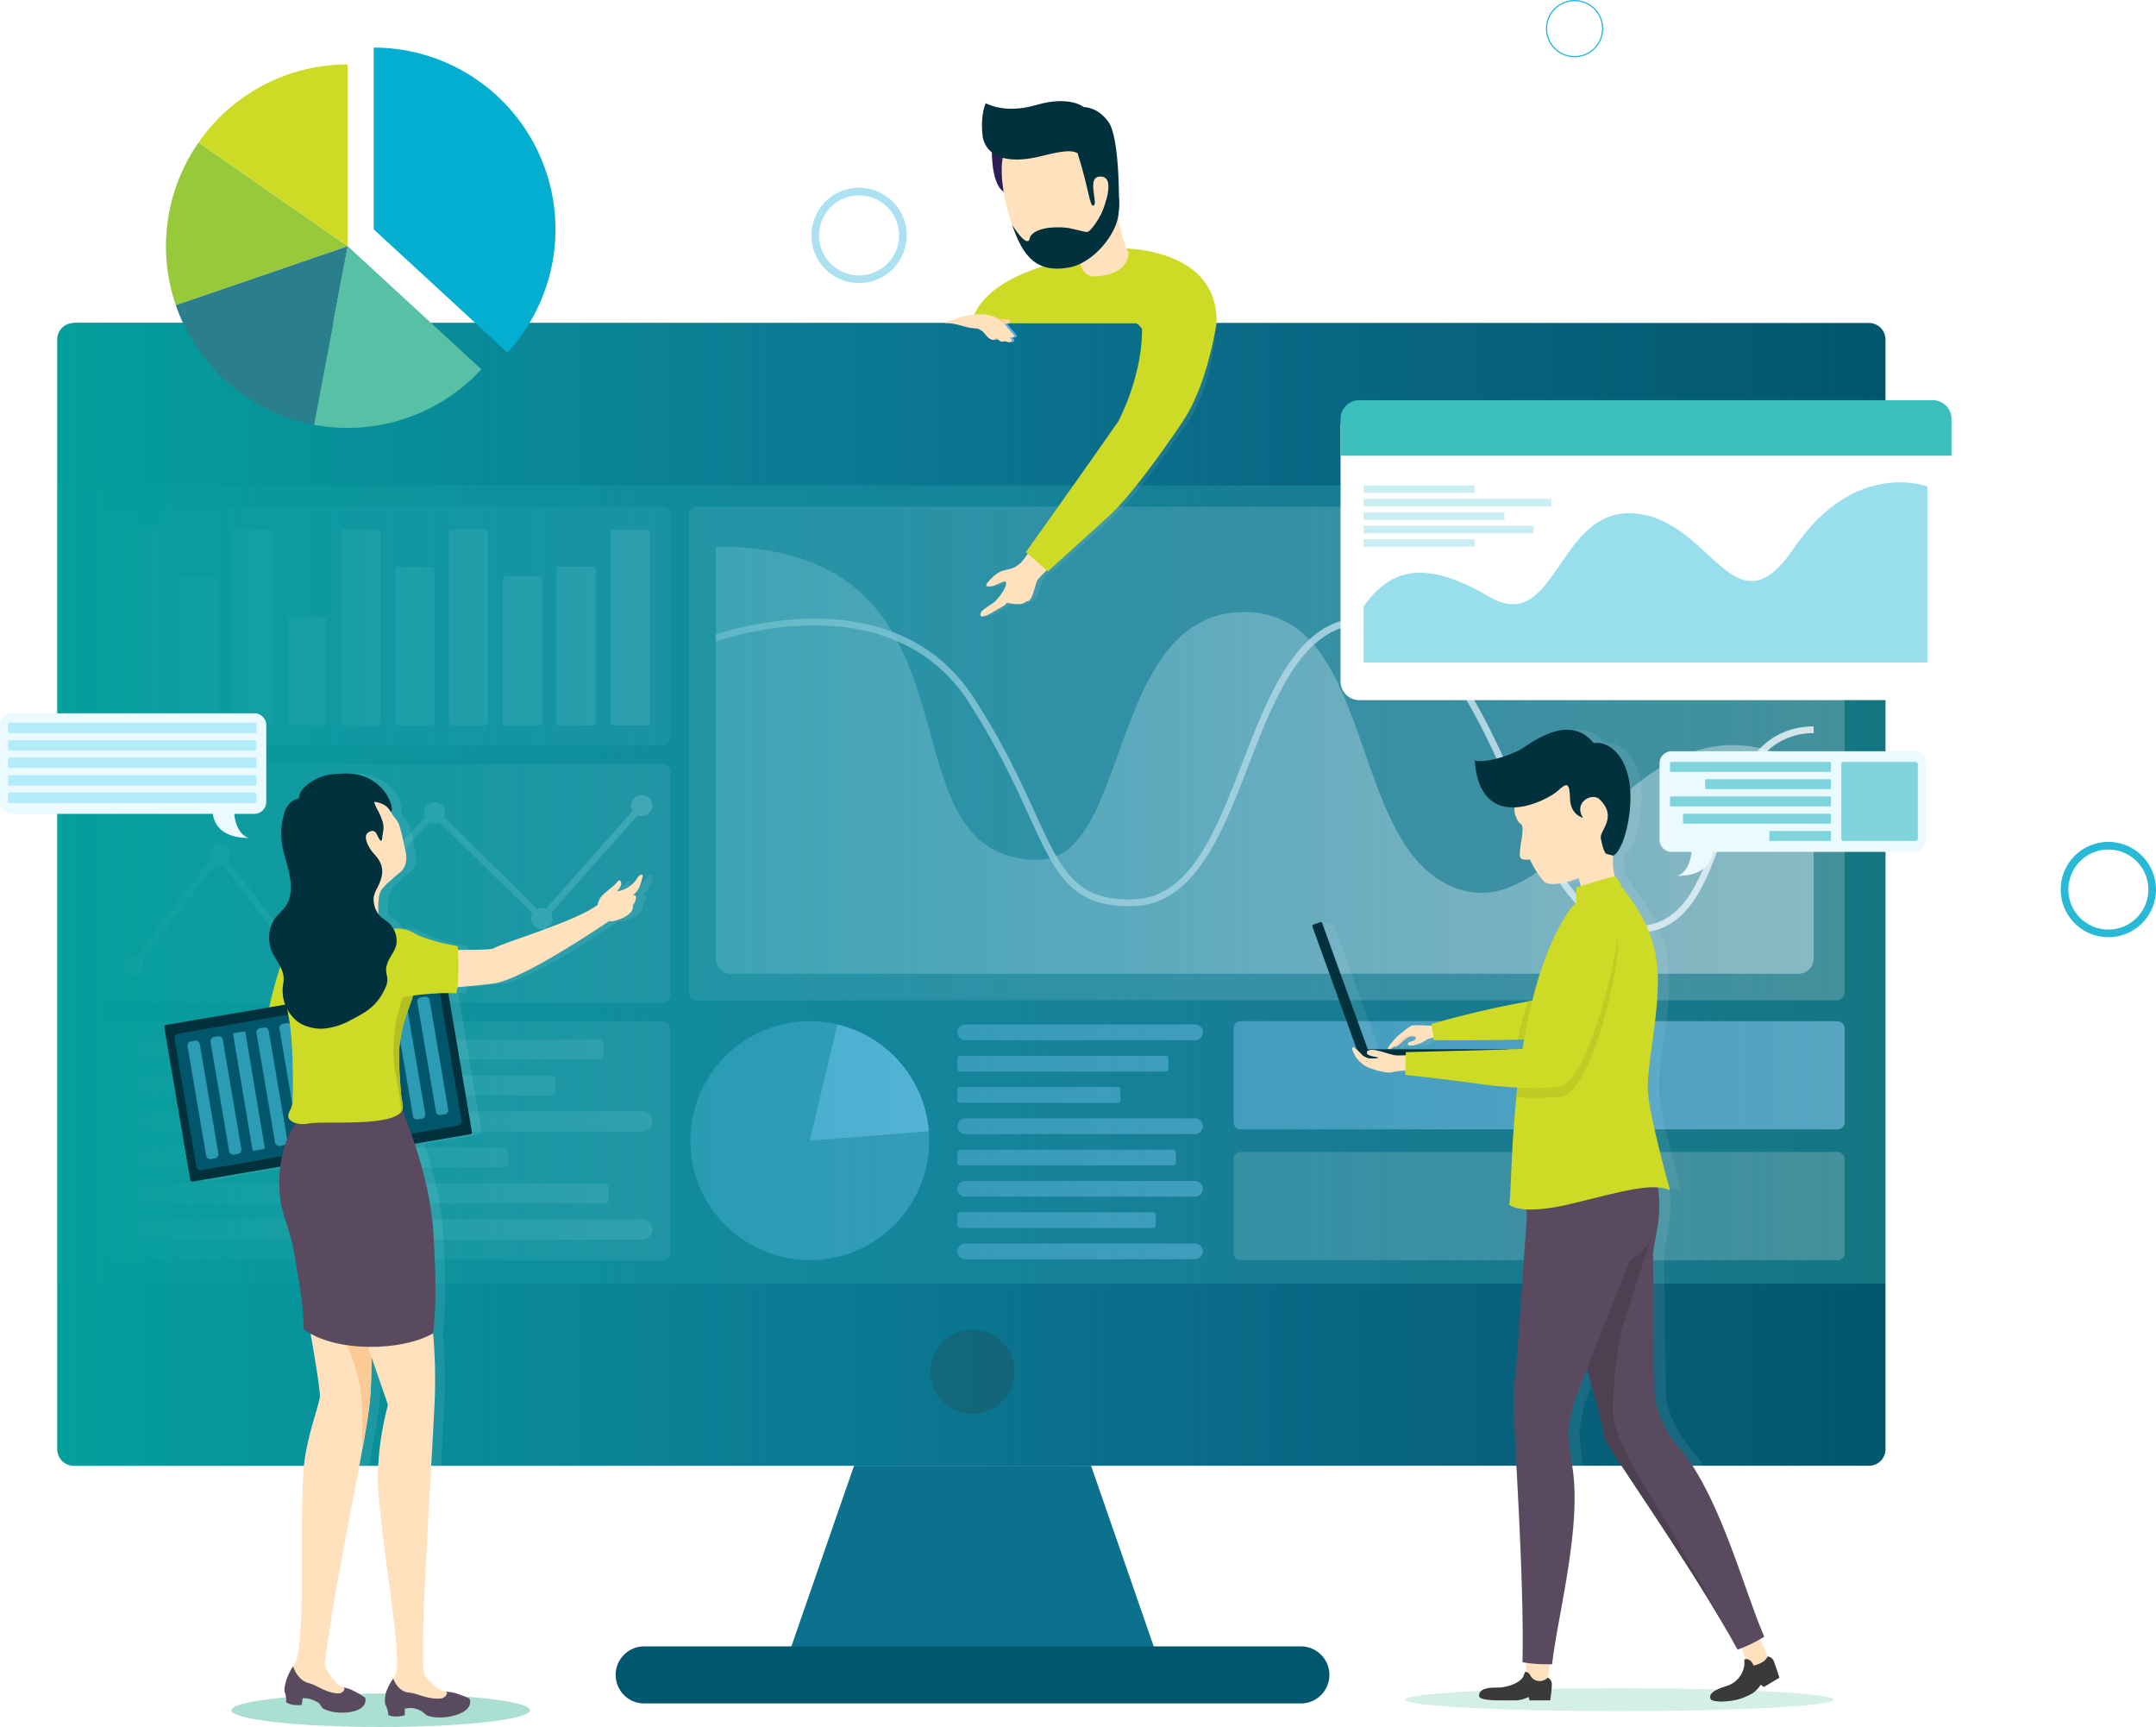 <svg xmlns="http://www.w3.org/2000/svg" xmlns:xlink="http://www.w3.org/1999/xlink" width="882.377" height="706.605" viewBox="0 0 882.377 706.605">
  <defs>
    <linearGradient id="linear-gradient" y1="0.5" x2="1" y2="0.5" gradientUnits="objectBoundingBox">
      <stop offset="0" stop-color="#04a09c"/>
      <stop offset="1" stop-color="#2484c6" stop-opacity="0"/>
    </linearGradient>
    <filter id="Trazado_83" x="539.643" y="157.737" width="268.037" height="137.733" filterUnits="userSpaceOnUse">
      <feOffset dy="3" input="SourceAlpha"/>
      <feGaussianBlur stdDeviation="3" result="blur"/>
      <feFlood flood-opacity="0.161"/>
      <feComposite operator="in" in2="blur"/>
      <feComposite in="SourceGraphic"/>
    </filter>
    <linearGradient id="linear-gradient-2" y1="0.5" x2="1" y2="0.5" gradientUnits="objectBoundingBox">
      <stop offset="0" stop-color="#f7941e"/>
      <stop offset="1" stop-color="#f7941e" stop-opacity="0"/>
    </linearGradient>
  </defs>
  <g id="Grupo_46" data-name="Grupo 46" transform="translate(-2493.855 -224.483)">
    <g id="Grupo_39" data-name="Grupo 39" transform="translate(2431.734 183.115)">
      <g id="Grupo_2" data-name="Grupo 2" transform="translate(38.406 407.608)">
        <path id="Trazado_2" data-name="Trazado 2" d="M1035.574,887.123a44.613,44.613,0,0,1-23.688,30.542l-3.375-6.749a37.1,37.1,0,0,0,19.658-25.367Z" transform="translate(-947.459 -833.274)" fill="#18bdf7" opacity="0.2"/>
      </g>
      <path id="Trazado_10" data-name="Trazado 10" d="M1247.841,745.059a11.468,11.468,0,1,1-11.469-11.469A11.467,11.467,0,0,1,1247.841,745.059Z" transform="translate(-529.826 -691.972)" fill="none" stroke="#27b9d6" stroke-miterlimit="10" stroke-width="0.5" opacity="0.997"/>
      <path id="Trazado_11" data-name="Trazado 11" d="M1152.031,779.909a17.932,17.932,0,1,1-17.93-17.932A17.933,17.933,0,0,1,1152.031,779.909Z" transform="translate(-720.391 -642.224)" fill="none" stroke="#00a4d6" stroke-miterlimit="10" stroke-width="3.127" opacity="0.327"/>
      <path id="Trazado_12" data-name="Trazado 12" d="M1337.788,877.147a17.932,17.932,0,1,1-17.93-17.932A17.933,17.933,0,0,1,1337.788,877.147Z" transform="translate(-394.854 -471.816)" fill="none" stroke="#27b9d6" stroke-miterlimit="10" stroke-width="3.127"/>
    </g>
    <g id="Grupo_40" data-name="Grupo 40" transform="translate(2516.86 356.632)">
      <g id="Grupo_6" data-name="Grupo 6">
        <path id="Rectángulo_1" data-name="Rectángulo 1" d="M6.74,0H740.5a6.74,6.74,0,0,1,6.74,6.74V460.827a6.739,6.739,0,0,1-6.739,6.739H6.74A6.74,6.74,0,0,1,0,460.826V6.74A6.74,6.74,0,0,1,6.74,0Z" transform="translate(1.414)" fill="#02576c"/>
        <path id="Trazado_13" data-name="Trazado 13" d="M1263.979,1020.212H1111.933l16.515-47.611,3.742-10.8,7.268-20.909h97l7.268,20.909,3.742,10.8Z" transform="translate(-812.933 -473.33)" fill="#0b718c"/>
        <path id="Trazado_15" data-name="Trazado 15" d="M1366.916,1001.581H1098.163a11.673,11.673,0,0,1-11.673-11.673h0a11.675,11.675,0,0,1,11.673-11.679h268.753a11.676,11.676,0,0,1,11.676,11.679h0A11.673,11.673,0,0,1,1366.916,1001.581Z" transform="translate(-857.523 -436.761)" fill="#01576d"/>
        <rect id="Rectángulo_2" data-name="Rectángulo 2" width="748.642" height="326.63" transform="translate(0 66.452)" fill="#60f4df" opacity="0.2"/>
        <path id="Trazado_16" data-name="Trazado 16" d="M1150.508,965.608h0a17.28,17.28,0,0,1-17.228-17.228h0a17.28,17.28,0,0,1,17.228-17.228h0a17.28,17.28,0,0,1,17.228,17.228h0A17.28,17.28,0,0,1,1150.508,965.608Z" transform="translate(-775.524 -519.263)" fill="#113c42"/>
      </g>
      <g id="Grupo_13" data-name="Grupo 13" transform="translate(19.198 75.169)">
        <g id="Grupo_7" data-name="Grupo 7" transform="translate(239.757)">
          <path id="Rectángulo_3" data-name="Rectángulo 3" d="M3.282,0H469.7a3.282,3.282,0,0,1,3.282,3.282v195.41a3.282,3.282,0,0,1-3.282,3.282H3.281A3.281,3.281,0,0,1,0,198.693V3.282A3.282,3.282,0,0,1,3.282,0Z" fill="#fff" opacity="0.2"/>
          <path id="Trazado_17" data-name="Trazado 17" d="M1550.707,906.584v76.77a6.206,6.206,0,0,1-6.218,6.193H1107.583a6.208,6.208,0,0,1-6.221-6.193V814.736c40.351,0,60.445,15.084,72.226,34.9q1.156,1.9,2.147,3.881c19.928,37.706,13.928,89.4,57.747,89.4a18.014,18.014,0,0,0,4.624-.578,12.889,12.889,0,0,0,2.7-.881c29.479-12.414,24.885-100.521,77.318-99.888a35.347,35.347,0,0,1,26.176,11.285c.633.688,1.266,1.376,1.871,2.117,23.479,27.555,23.809,88.963,59.867,100.111,12.992,4.016,24.47-1.431,35.813-10.432.713-.578,1.457-1.156,2.172-1.789,23.977-19.9,47.813-53.924,84.8-45.578,1.073.245,2.147.52,3.248.82A77.654,77.654,0,0,1,1550.707,906.584Z" transform="translate(-1090.413 -798.45)" fill="#fff" opacity="0.39"/>
          <path id="Trazado_18" data-name="Trazado 18" d="M1550.734,872.666a27.608,27.608,0,0,0-18.662,7.013c-8.916,7.9-13.708,21.39-18.387,34.574-7.019,19.735-14.258,40.1-35.425,40.1-1.128,0-2.312-.055-3.52-.165-13.793-1.352-23.947-12.579-32.893-27.965-5.563-9.523-10.655-20.671-15.827-32.1-14.646-32.122-29.812-65.341-57.722-66.112-.327,0-.633-.028-.936-.028-8.448,0-15.359,3.221-21.195,8.558-11.805,10.765-19.323,30.17-26.671,49.162-10.873,28.1-22.1,57.169-47.453,57.747-18.221.385-26.507-6.5-33.938-19.542-2.863-5.065-5.615-11.065-8.753-17.919-5.725-12.554-12.879-28.161-24.717-46.324a64.578,64.578,0,0,0-28.9-24.58c-29.229-12.747-63.635-3.413-74.372.08v-2.885c11.505-3.636,43.657-11.866,72.226-1.076a67.471,67.471,0,0,1,33.333,26.974c11.976,18.3,19.157,34.021,24.937,46.655,3.248,7.1,6.028,13.184,8.946,18.194,6.994,12.083,14.671,18.056,31.186,17.671,23.509-.55,33.91-27.47,44.951-55.988,7.484-19.347,15.108-39.108,27.357-50.285a33.049,33.049,0,0,1,24.057-9.166c29.675.8,45.168,34.819,60.172,67.739,5.117,11.175,10.071,22.1,15.494,31.433,8.591,14.918,18.224,25.736,30.993,27,21.8,2.147,28.736-17.4,36.087-38.122,4.567-12.909,9.246-26.069,17.723-34.458,5.4-5.4,12.359-8.813,21.858-8.946Z" transform="translate(-1090.413 -780.024)" fill="#fff" opacity="0.8"/>
        </g>
        <g id="Grupo_8" data-name="Grupo 8" transform="translate(462.65 210.517)">
          <rect id="Rectángulo_4" data-name="Rectángulo 4" width="250.087" height="44.26" rx="2.791" fill="#9cd7ff" opacity="0.5"/>
          <rect id="Rectángulo_5" data-name="Rectángulo 5" width="250.087" height="44.26" rx="2.791" transform="translate(0 53.491)" fill="#fff" opacity="0.2"/>
        </g>
        <g id="Grupo_10" data-name="Grupo 10">
          <rect id="Rectángulo_6" data-name="Rectángulo 6" width="232.129" height="97.751" rx="3.282" fill="#9cd7ff" opacity="0.2"/>
          <g id="Grupo_9" data-name="Grupo 9" transform="translate(9.177 9.346)" opacity="0.3">
            <path id="Rectángulo_7" data-name="Rectángulo 7" d="M.825,0h14.4a.825.825,0,0,1,.825.825V64.087a.825.825,0,0,1-.825.825H.824A.824.824,0,0,1,0,64.088V.825A.825.825,0,0,1,.825,0Z" transform="translate(176.466 15.198)" fill="#fff"/>
            <path id="Rectángulo_8" data-name="Rectángulo 8" d="M.916,0H15.138a.917.917,0,0,1,.917.917V79.193a.917.917,0,0,1-.917.917H.916A.916.916,0,0,1,0,79.194V.916A.916.916,0,0,1,.916,0Z" transform="translate(198.523)" fill="#fff"/>
            <rect id="Rectángulo_9" data-name="Rectángulo 9" width="16.058" height="80.11" rx="0.917" fill="#fff"/>
            <rect id="Rectángulo_10" data-name="Rectángulo 10" width="16.058" height="61.127" rx="0.801" transform="translate(22.058 18.983)" fill="#fff"/>
            <rect id="Rectángulo_11" data-name="Rectángulo 11" width="16.058" height="80.11" rx="0.917" transform="translate(44.115)" fill="#fff"/>
            <path id="Rectángulo_12" data-name="Rectángulo 12" d="M.681,0H15.375a.681.681,0,0,1,.681.681V43.549a.682.682,0,0,1-.682.682H.682A.682.682,0,0,1,0,43.549V.681A.681.681,0,0,1,.681,0Z" transform="translate(66.175 35.879)" fill="#fff"/>
            <path id="Rectángulo_13" data-name="Rectángulo 13" d="M.917,0H15.139a.917.917,0,0,1,.917.917V79.193a.917.917,0,0,1-.917.917H.916A.916.916,0,0,1,0,79.194V.917A.917.917,0,0,1,.917,0Z" transform="translate(88.233)" fill="#fff"/>
            <path id="Rectángulo_14" data-name="Rectángulo 14" d="M.825,0h14.4a.825.825,0,0,1,.825.825V64.087a.825.825,0,0,1-.825.825H.824A.824.824,0,0,1,0,64.088V.825A.825.825,0,0,1,.825,0Z" transform="translate(110.29 15.198)" fill="#fff"/>
            <rect id="Rectángulo_15" data-name="Rectángulo 15" width="16.058" height="80.11" rx="0.917" transform="translate(132.348)" fill="#fff"/>
            <path id="Rectángulo_16" data-name="Rectángulo 16" d="M.8,0H15.255a.8.8,0,0,1,.8.8V60.327a.8.8,0,0,1-.8.8H.8a.8.8,0,0,1-.8-.8V.8A.8.8,0,0,1,.8,0Z" transform="translate(154.408 18.983)" fill="#fff"/>
          </g>
        </g>
        <g id="Grupo_11" data-name="Grupo 11" transform="translate(0 105.259)">
          <path id="Rectángulo_17" data-name="Rectángulo 17" d="M3.281,0H228.846a3.282,3.282,0,0,1,3.282,3.282V94.47a3.281,3.281,0,0,1-3.281,3.281H3.281A3.281,3.281,0,0,1,0,94.47V3.281A3.281,3.281,0,0,1,3.281,0Z" fill="#fff" opacity="0.2"/>
          <path id="Rectángulo_18" data-name="Rectángulo 18" d="M3.282,0H228.846a3.282,3.282,0,0,1,3.282,3.282V94.47a3.281,3.281,0,0,1-3.281,3.281H3.282A3.282,3.282,0,0,1,0,94.469V3.282A3.282,3.282,0,0,1,3.282,0Z" transform="translate(0 105.259)" fill="#fff" opacity="0.2"/>
          <path id="Trazado_19" data-name="Trazado 19" d="M1225.743,851.666a4.361,4.361,0,0,0-4.357,4.36,4.3,4.3,0,0,0,.6,2.169L1186.5,898.263a4.314,4.314,0,0,0-3.424.061L1144.894,860.8a4.3,4.3,0,0,0,.4-1.795,4.357,4.357,0,0,0-8.715,0,4.309,4.309,0,0,0,.424,1.853l-49.115,53.008a4.274,4.274,0,0,0-4.6-.229l-26.87-34.995a4.366,4.366,0,1,0-7.313-.4l-30.1,39.025a4.352,4.352,0,1,0,2.832,4.071,4.319,4.319,0,0,0-.694-2.343l30-38.893a4.165,4.165,0,0,0,3.036.149l27.219,35.449a4.357,4.357,0,1,0,8.354,1.734,4.288,4.288,0,0,0-.217-1.294l49.377-53.291a4.2,4.2,0,0,0,4.11-.033l38.045,37.384a4.3,4.3,0,0,0-.559,2.1,4.357,4.357,0,1,0,8.714,0,4.3,4.3,0,0,0-.633-2.229l35.446-40.032a4.359,4.359,0,1,0,1.712-8.368Z" transform="translate(-1005.313 -838.989)" fill="#fff" opacity="0.5"/>
          <path id="Rectángulo_19" data-name="Rectángulo 19" d="M1.43,0H194.914a1.43,1.43,0,0,1,1.43,1.43v5.4a1.429,1.429,0,0,1-1.429,1.429H1.429A1.429,1.429,0,0,1,0,6.829V1.43A1.43,1.43,0,0,1,1.43,0Z" transform="translate(8.489 112.648)" fill="#fff" opacity="0.3"/>
          <rect id="Rectángulo_20" data-name="Rectángulo 20" width="176.619" height="8.257" rx="1.355" transform="translate(8.489 127.389)" fill="#fff" opacity="0.3"/>
          <path id="Trazado_20" data-name="Trazado 20" d="M1225.533,906.954H1017.492a4.13,4.13,0,0,1-4.129-4.129h0a4.131,4.131,0,0,1,4.129-4.129h208.042a4.129,4.129,0,0,1,4.129,4.129h0A4.128,4.128,0,0,1,1225.533,906.954Z" transform="translate(-1004.875 -756.568)" fill="#fff" opacity="0.3"/>
          <rect id="Rectángulo_21" data-name="Rectángulo 21" width="157.12" height="8.257" rx="1.278" transform="translate(8.489 156.87)" fill="#fff" opacity="0.3"/>
          <rect id="Rectángulo_22" data-name="Rectángulo 22" width="198.408" height="8.257" rx="1.436" transform="translate(8.489 171.611)" fill="#fff" opacity="0.3"/>
          <path id="Trazado_21" data-name="Trazado 21" d="M1225.533,923.022H1017.492a4.13,4.13,0,0,1-4.129-4.129h0a4.127,4.127,0,0,1,4.129-4.129h208.042a4.125,4.125,0,0,1,4.129,4.129h0A4.128,4.128,0,0,1,1225.533,923.022Z" transform="translate(-1004.875 -728.409)" fill="#fff" opacity="0.3"/>
        </g>
        <g id="Grupo_12" data-name="Grupo 12" transform="translate(240.338 210.529)">
          <path id="Trazado_22" data-name="Trazado 22" d="M1195.334,934.163a48.869,48.869,0,1,1-48.857-48.857,47.8,47.8,0,0,1,11.288,1.321,48.863,48.863,0,0,1,37.406,43.654Q1195.337,932.222,1195.334,934.163Z" transform="translate(-1097.596 -885.306)" fill="#9cd7ff" opacity="0.5"/>
          <path id="Trazado_23" data-name="Trazado 23" d="M1164.049,929.44l-48.694,3.881,11.288-47.536A48.863,48.863,0,0,1,1164.049,929.44Z" transform="translate(-1066.473 -884.465)" fill="#9cd7ff"/>
          <path id="Trazado_24" data-name="Trazado 24" d="M1234.546,892.224h-94.025a3.217,3.217,0,0,1-3.22-3.218h0a3.219,3.219,0,0,1,3.22-3.22h94.025a3.221,3.221,0,0,1,3.221,3.22h0A3.219,3.219,0,0,1,1234.546,892.224Z" transform="translate(-1028.013 -884.465)" fill="#9cd7ff" opacity="0.5"/>
          <path id="Rectángulo_23" data-name="Rectángulo 23" d="M1.085,0h84.19a1.084,1.084,0,0,1,1.084,1.084V5.355A1.085,1.085,0,0,1,85.274,6.44H1.085A1.085,1.085,0,0,1,0,5.355V1.085A1.085,1.085,0,0,1,1.085,0Z" transform="translate(109.287 14.124)" fill="#9cd7ff" opacity="0.5"/>
          <path id="Rectángulo_24" data-name="Rectángulo 24" d="M.953,0H65.795a.953.953,0,0,1,.953.953V5.486a.954.954,0,0,1-.954.954H.953A.953.953,0,0,1,0,5.487V.953A.953.953,0,0,1,.953,0Z" transform="translate(109.287 26.927)" fill="#9cd7ff" opacity="0.5"/>
          <path id="Trazado_25" data-name="Trazado 25" d="M1234.546,906.179h-94.025a3.217,3.217,0,0,1-3.22-3.22h0a3.218,3.218,0,0,1,3.22-3.218h94.025a3.221,3.221,0,0,1,3.221,3.218h0A3.219,3.219,0,0,1,1234.546,906.179Z" transform="translate(-1028.013 -860.009)" fill="#9cd7ff" opacity="0.5"/>
          <rect id="Rectángulo_25" data-name="Rectángulo 25" width="89.456" height="6.438" rx="1.104" transform="translate(109.287 52.536)" fill="#9cd7ff" opacity="0.5"/>
          <path id="Trazado_26" data-name="Trazado 26" d="M1234.546,915.485h-94.025a3.219,3.219,0,0,1-3.22-3.22h0a3.219,3.219,0,0,1,3.22-3.22h94.025a3.221,3.221,0,0,1,3.221,3.22h0A3.221,3.221,0,0,1,1234.546,915.485Z" transform="translate(-1028.013 -843.705)" fill="#9cd7ff" opacity="0.5"/>
          <path id="Rectángulo_26" data-name="Rectángulo 26" d="M1.052,0H80.147A1.052,1.052,0,0,1,81.2,1.052V5.387a1.051,1.051,0,0,1-1.051,1.051H1.051A1.051,1.051,0,0,1,0,5.387V1.052A1.052,1.052,0,0,1,1.052,0Z" transform="translate(109.287 78.144)" fill="#9cd7ff" opacity="0.5"/>
          <path id="Trazado_27" data-name="Trazado 27" d="M1234.546,924.783h-94.025a3.216,3.216,0,0,1-3.22-3.215h0a3.217,3.217,0,0,1,3.22-3.22h94.025a3.219,3.219,0,0,1,3.221,3.22h0A3.218,3.218,0,0,1,1234.546,924.783Z" transform="translate(-1028.013 -827.4)" fill="#9cd7ff" opacity="0.5"/>
        </g>
      </g>
      <path id="Rectángulo_27" data-name="Rectángulo 27" d="M6.74,0H740.5a6.74,6.74,0,0,1,6.74,6.74V460.827a6.739,6.739,0,0,1-6.739,6.739H6.74A6.74,6.74,0,0,1,0,460.826V6.74A6.74,6.74,0,0,1,6.74,0Z" transform="translate(0.414)" fill="url(#linear-gradient)"/>
    </g>
    <g id="Grupo_41" data-name="Grupo 41" transform="translate(2560.952 540.956)">
      <g id="Grupo_16" data-name="Grupo 16" transform="translate(4.359)" opacity="0.3">
        <g id="Grupo_15" data-name="Grupo 15">
          <path id="Trazado_28" data-name="Trazado 28" d="M1217.563,890.655c.248-1.046-.963-1.349-2.232.716a11.72,11.72,0,0,1-7.927,5.282c-.22-.55.553-.74,1.1-1.952.63-1.351.22-2.285-.358-2.507-.468-.163-1.486,1.376-1.844,1.654-1.349,1.156-2.673,2.284-4.019,3.413a8.693,8.693,0,0,0-2.92,3.964c-.025.11-.11.492-.19.991-8.946,6.823-38.507,15.359-42.5,17.781-.963.578-7.187.716-14.726.661-.03-.939-.083-1.517-.083-1.517s-12.223-2.034-18.059-5.475a13.193,13.193,0,0,0-8.285-1.651,11.577,11.577,0,0,0-.878-1.352c-.055-.08-.11-.135-.165-.22-1.487-1.734-3.688-2.643-5.037-4.456-.137-2.23-.223-7.212.934-9.414.856-1.627,4.214-4.652,8.095-7.79,1.707-1.376,3.055-4.239,2.037-8.7-1.516-6.691-2.064-9.606-3.03-11.56-.688-1.4-1.9-2.37-2.53-3.606a5.119,5.119,0,0,1-.358-.661c1.734-1.954-3.33-16.157-18.937-15.775-3.936.113-8.01.358-11.536,2.15-3.493,1.762-7.4,4.927-7.154,8.065-5.533,1.073-6.3,6.688-6.744,8.808a28.2,28.2,0,0,0-.333,9.111c.578,4.487,2.26,8.78,3.141,13.212.716,3.606.936,7.625-.5,11.065-1.376,3.3-4.649,5.092-6.328,8.313a14.634,14.634,0,0,0,.193,13.264c.988,1.844,2.037,3.416,2.89,5.012a162.152,162.152,0,0,0-4.544,16.708l-40.9,6.936a2.23,2.23,0,0,0-1.817,2.56l10.154,59.726a2.215,2.215,0,0,0,2.563,1.792l34.568-5.863a56.539,56.539,0,0,0,.058,14.148c.55,4.043,4.624,15.164,5.257,19.182,1.431,9.224,4.376,22.738,4.208,33.225a23.186,23.186,0,0,0,2.863,1.817c2.2,12.606,4.048,24.136,3.8,25.9-.548,3.936-4.9,15-6.383,26.589-.058.468-.11.963-.168,1.514h22.683c1.569-8.315,2.862-15.634,3.661-21.222v-.028c.193-1.406.358-2.642.493-3.8.03-.11.03-.245.058-.327.052-.633.11-1.211.165-1.762.083-.963.135-1.982.22-3.028.025-.3.025-.633.055-.936.055-.853.08-1.734.11-2.673.027-.245.027-.493.055-.768.025-1.128.055-2.284.083-3.523.028-.358.028-.746.028-1.1.025-.933.025-1.869.025-2.832,0-.44.028-.881.028-1.321v-1.1c3.8,11.01,6.743,19.518,6.743,19.518a124.094,124.094,0,0,0-4.018,24.91h21.72c.688-12.554,1.266-22.986,1.456-27.965a216.082,216.082,0,0,0-.688-26.2c0-.028,0-.028.03-.028,1.346-12.661,1.1-22.763.138-40.324-.771-13.9-4.376-27.277-7.68-37.213l21.332-3.633a2.173,2.173,0,0,0,1.786-2.535l-9.413-55.518a29.691,29.691,0,0,1,3.306.168,18.232,18.232,0,0,0,.468-2.562c7.7-.658,14.118-1.346,15.714-1.649,12.5-2.45,43.574-23.481,46.3-25.35,1.869.468,7.652-1.542,9.138-3.936a4.087,4.087,0,0,0,.688-2.615c.878-1.046,2.422-4.734-.251-3.966C1216.13,896.545,1216.818,893.765,1217.563,890.655Z" transform="translate(-1021.997 -848.476)" fill="rgba(255,255,255,0.28)"/>
        </g>
      </g>
      <g id="Grupo_22" data-name="Grupo 22" transform="translate(0 0.005)">
        <g id="Grupo_17" data-name="Grupo 17" transform="translate(27.578 376.444)">
          <path id="Trazado_29" data-name="Trazado 29" d="M1151.556,992.083c0,3.779-27.357,6.842-61.111,6.842s-61.1-3.063-61.1-6.842,27.357-6.84,61.1-6.84S1151.556,988.306,1151.556,992.083Z" transform="translate(-1029.343 -985.243)" fill="#57c0a4" opacity="0.5"/>
        </g>
        <g id="Grupo_21" data-name="Grupo 21">
          <g id="Grupo_18" data-name="Grupo 18" transform="translate(49.331 141.833)">
            <path id="Trazado_30" data-name="Trazado 30" d="M1070.013,923.389l-29.1-23.382s-6.823,16.452-1.409,33.7c2.662,8.483-.168,14.511,1.269,18.53,1.34,3.757,11.205,57.142,10.66,61.075s-4.9,15-6.38,26.575c-1.786,13.917-.349,59.082-1.7,71.1s9.755,13.781,10.27,9.713c4.371-34.758,16.812-89.06,18.321-106.42S1071.916,965.224,1070.013,923.389Z" transform="translate(-1036.942 -900.007)" fill="#ffe1bd"/>
            <path id="Trazado_31" data-name="Trazado 31" d="M1057.052,920.926l-11.726,28.761a63.7,63.7,0,0,1,9.364,29.622c.339,5.486-.011,11,.27,16.493a5.712,5.712,0,0,0,.2,1.186c1.47-8.177,2.549-14.921,2.929-19.3,1.068-12.268.611-31.711-.418-56.8A5.715,5.715,0,0,0,1057.052,920.926Z" transform="translate(-1023.084 -863.419)" fill="#fccb95"/>
            <path id="Trazado_32" data-name="Trazado 32" d="M1054.823,977.622s-2.356,12.631-1.6,14.217,3.435,6.177,6.108,7.8c2.8,1.7,8.968,3.653,9.474,4.41a1.9,1.9,0,0,1-.289,2.573,12.667,12.667,0,0,1-8.668,2.417c-8.321-1.17-9.267-4.817-14.112-5.287-.834-.08-2.351,1.189-4.687.063a5.483,5.483,0,0,1-3.353-5.244c.256-3.468,2.133-6.369,3.454-8.962s2.02-14.332,2.02-14.332" transform="translate(-1036.488 -768.102)" fill="#ffe1bd"/>
            <path id="Trazado_33" data-name="Trazado 33" d="M1069.929,996.774c.578-1.049.7-2.615.124-2.986a48.131,48.131,0,0,0-5.235-2.981c-1.624-.7-4.192-1.3-3.281-.832s-.7,2.318-2.208,2.263c-5.2-.2-9.119-3.559-12.1-4.228-4.3-.964-6.21-5.967-6.417-6.782-.795.536-2.579,4.641-2.928,5.926-.317,1.164-.884,3.287-.529,4.484a10.4,10.4,0,0,1,.578,4.247,8.226,8.226,0,0,0,3.1,1.035,12.229,12.229,0,0,0,3.308-.03l.306-2.692a12.1,12.1,0,0,1,2.645.2,14.351,14.351,0,0,1,4.085,1.789c.611.693,1.115,1.974,1.91,2.35a16.569,16.569,0,0,0,6.856,1.536C1065.726,1000.264,1068.938,998.566,1069.929,996.774Z" transform="translate(-1037.246 -757.668)" fill="#594a5f"/>
          </g>
          <g id="Grupo_19" data-name="Grupo 19" transform="translate(54.831 136.897)">
            <path id="Trazado_34" data-name="Trazado 34" d="M1108.661,1139.58c-.619-.672-7.239-1.679-10.352-2.942a17.8,17.8,0,0,1-7.294-6.813c-.713-1.673-.641-10.206-.589-13.787.372-24.673,4.319-85,4.833-99.445.892-25.1-2.626-50.971-12.689-91.154l-36.228-27.225s-9.879,18.819-6.328,36.68c2.061,10.363,10.69,11.872,12.188,15.893s23.905,68.856,23.905,68.856a122.284,122.284,0,0,0-4.181,29.521c-.077,13.154,6.289,52.774,7.547,67.879.162,2.951.743,10.014-.107,12.276-1.038,2.769-3.722,6.036-3.551,9.515a5.348,5.348,0,0,0,4.131,4.69c2.557.762,3.964-.724,4.836-.765,5.067-.261,6.5,3.209,15.255,3.116a13.855,13.855,0,0,0,8.651-3.7A1.853,1.853,0,0,0,1108.661,1139.58Z" transform="translate(-1039.244 -898.214)" fill="#ffe1bd"/>
            <path id="Trazado_35" data-name="Trazado 35" d="M1086.774,994.049c.465-1.126.388-2.7-.25-2.979a50.658,50.658,0,0,0-5.788-2.169c-1.77-.449-4.495-.65-3.5-.328s-.429,2.4-2,2.574c-5.4.592-9.874-2.155-13.039-2.37-4.563-.311-6.284-4.987-6.6-5.764a20.889,20.889,0,0,0-3.163,6.32c-.179,1.2-.5,3.391.022,4.522a9.883,9.883,0,0,1,1.134,4.123,8.61,8.61,0,0,0,3.333.559,13.146,13.146,0,0,0,3.413-.528l-.025-2.711a13.294,13.294,0,0,1,2.763-.206,9.2,9.2,0,0,1,4.473,1.533c.746.55,1.539,1.486,2.417,1.7a18.373,18.373,0,0,0,7.107.465C1082.871,998.139,1085.978,995.975,1086.774,994.049Z" transform="translate(-1016.572 -749.603)" fill="#594a5f"/>
          </g>
          <g id="Grupo_20" data-name="Grupo 20" transform="translate(89.93 41.365)">
            <path id="Trazado_36" data-name="Trazado 36" d="M1088.438,882.56c1.795.52,7.677-1.519,9.193-3.947a4.1,4.1,0,0,0,.688-2.609c.886-1.043,2.412-4.732-.242-3.964,2.736-1.83,3.429-4.608,4.17-7.718.248-1.043-.958-1.357-2.221.71a11.764,11.764,0,0,1-7.93,5.293c-.22-.572.542-.757,1.112-1.965.63-1.346.22-2.282-.383-2.5-.454-.168-1.486,1.365-1.838,1.665q-2,1.7-4.01,3.4a8.346,8.346,0,0,0-2.907,3.961c-.113.3-.812,3.383.507,2.953" transform="translate(-996.287 -863.506)" fill="#ffe1bd"/>
            <path id="Trazado_37" data-name="Trazado 37" d="M1056.912,903.339c13.5-.157,37.662-2.469,40.985-3.119,13.088-2.568,46.525-25.493,46.525-25.493s.639-5.351-4.462-6.832c-8.48,6.881-38.843,15.6-42.889,18.062-2.62,1.594-45.074-.146-45.074-.146" transform="translate(-1051.996 -855.816)" fill="#ffe1bd"/>
          </g>
          <path id="Trazado_38" data-name="Trazado 38" d="M1042.3,874.746s-5.736,15.455-7.611,27.685l13.875,2.183v-19.65" transform="translate(-992.398 -802.444)" fill="#cedb26"/>
          <rect id="Rectángulo_28" data-name="Rectángulo 28" width="116.907" height="64.993" rx="0.802" transform="matrix(0.986, -0.168, 0.168, 0.986, 0, 103.021)" fill="#00313c"/>
          <path id="Trazado_39" data-name="Trazado 39" d="M1136.724,936.4,1032,954.633a1.92,1.92,0,0,1-2.216-1.572L1020.935,901a1.924,1.924,0,0,1,1.574-2.221l104.724-18.23a1.928,1.928,0,0,1,2.221,1.577l8.846,52.063A1.923,1.923,0,0,1,1136.724,936.4Z" transform="translate(-1016.547 -792.325)" fill="#01566c"/>
          <path id="Trazado_40" data-name="Trazado 40" d="M1034.13,936.331l-1.75.292a1.655,1.655,0,0,1-1.91-1.354l-7.622-44.846a1.655,1.655,0,0,1,1.354-1.91l1.754-.294a1.651,1.651,0,0,1,1.907,1.354l7.624,44.846A1.664,1.664,0,0,1,1034.13,936.331Z" transform="translate(-1013.191 -778.876)" fill="#2c9bb4"/>
          <path id="Trazado_41" data-name="Trazado 41" d="M1037.548,935.675l-1.75.294a1.657,1.657,0,0,1-1.91-1.354l-7.624-44.846a1.662,1.662,0,0,1,1.357-1.913l1.75-.292a1.657,1.657,0,0,1,1.913,1.354l7.619,44.846A1.656,1.656,0,0,1,1037.548,935.675Z" transform="translate(-1007.203 -780.022)" fill="#2c9bb4"/>
          <path id="Rectángulo_29" data-name="Rectángulo 29" d="M.6,0H4.486a.6.6,0,0,1,.6.6V48.2a.6.6,0,0,1-.6.6H.6a.6.6,0,0,1-.6-.6V.6A.6.6,0,0,1,.6,0Z" transform="translate(28.243 106.297) rotate(-9.509)" fill="#2c9bb4"/>
          <path id="Trazado_42" data-name="Trazado 42" d="M1044.38,934.37l-1.75.292a1.655,1.655,0,0,1-1.911-1.357l-7.621-44.846a1.656,1.656,0,0,1,1.354-1.91l1.754-.294a1.658,1.658,0,0,1,1.91,1.357l7.621,44.846A1.662,1.662,0,0,1,1044.38,934.37Z" transform="translate(-995.227 -782.318)" fill="#2c9bb4"/>
          <path id="Trazado_43" data-name="Trazado 43" d="M1047.8,933.714l-1.75.294a1.654,1.654,0,0,1-1.91-1.357l-7.622-44.846a1.658,1.658,0,0,1,1.354-1.913l1.75-.292a1.655,1.655,0,0,1,1.91,1.357l7.621,44.846A1.658,1.658,0,0,1,1047.8,933.714Z" transform="translate(-989.239 -783.464)" fill="#2c9bb4"/>
          <path id="Rectángulo_30" data-name="Rectángulo 30" d="M.6,0H4.487a.6.6,0,0,1,.6.6V48.2a.6.6,0,0,1-.6.6H.6a.6.6,0,0,1-.6-.6V.6A.6.6,0,0,1,.6,0Z" transform="translate(56.423 100.902) rotate(-9.588)" fill="#4c4199"/>
          <path id="Trazado_44" data-name="Trazado 44" d="M1054.629,932.4l-1.75.292a1.653,1.653,0,0,1-1.91-1.354l-7.621-44.846a1.656,1.656,0,0,1,1.354-1.91l1.754-.294a1.658,1.658,0,0,1,1.91,1.357l7.621,44.844A1.661,1.661,0,0,1,1054.629,932.4Z" transform="translate(-977.264 -785.758)" fill="#4c4199"/>
          <path id="Trazado_45" data-name="Trazado 45" d="M1058.047,931.751l-1.75.292a1.655,1.655,0,0,1-1.911-1.354l-7.621-44.846a1.656,1.656,0,0,1,1.354-1.913l1.75-.292a1.655,1.655,0,0,1,1.911,1.354l7.621,44.846A1.66,1.66,0,0,1,1058.047,931.751Z" transform="translate(-971.276 -786.904)" fill="#4c4199"/>
          <path id="Trazado_46" data-name="Trazado 46" d="M1061.463,931.094l-1.75.295a1.658,1.658,0,0,1-1.911-1.357l-7.621-44.844a1.657,1.657,0,0,1,1.357-1.913l1.751-.292a1.655,1.655,0,0,1,1.91,1.354l7.622,44.846A1.656,1.656,0,0,1,1061.463,931.094Z" transform="translate(-965.29 -788.05)" fill="#4c4199"/>
          <path id="Trazado_47" data-name="Trazado 47" d="M1064.88,930.44l-1.75.292a1.655,1.655,0,0,1-1.91-1.354l-7.622-44.846a1.656,1.656,0,0,1,1.354-1.91l1.753-.292a1.654,1.654,0,0,1,1.91,1.354l7.622,44.846A1.659,1.659,0,0,1,1064.88,930.44Z" transform="translate(-959.301 -789.196)" fill="#2c9bb4"/>
          <path id="Trazado_48" data-name="Trazado 48" d="M1068.3,929.788l-1.751.292a1.654,1.654,0,0,1-1.91-1.357l-7.621-44.844a1.656,1.656,0,0,1,1.354-1.913l1.75-.292a1.653,1.653,0,0,1,1.91,1.354l7.622,44.846A1.66,1.66,0,0,1,1068.3,929.788Z" transform="translate(-953.313 -790.345)" fill="#2c9bb4"/>
          <path id="Trazado_49" data-name="Trazado 49" d="M1048.811,899.111c-10,8.632-13.837,22.948-11.825,38.227.534,4.043,4.616,15.158,5.246,19.2,1.434,9.2,4.376,22.733,4.206,33.22,13.422,9.735,40.677,8.882,53.013,1.616,1.371-12.673,1.115-22.749.141-40.321-1.464-26.5-13.286-51.213-13.526-53.42" transform="translate(-989.277 -762.335)" fill="#594a5f"/>
          <path id="Trazado_50" data-name="Trazado 50" d="M1084.87,928.958c-.506,4.729,0,12.006.661,20.09.121,1.376.779,3.922.658,5.3a3.013,3.013,0,0,1-1.046,2.064c-1.437,1.41-4.222,2.276-7.278,2.819-9.942,1.795-25.661.595-30.093,1.464-4.164.84-8.445-.567-8.445-3.113,0-1.767,1.616-2.755,1.767-6.229.328-7.605.089-24.913-1.318-32.639-2.934-16.2-3.743-25.81-1.706-43.927l30.363-8.623c2.334.388,1.318,7.517,3.655,7.9,1.7.272,11.316,9.4,14.041,20.184a42.129,42.129,0,0,1,3.506,7.008,12.361,12.361,0,0,1-.033,9.582C1087.267,917.218,1085.622,921.8,1084.87,928.958Z" transform="translate(-988.45 -817.482)" fill="#cedb26"/>
          <path id="Trazado_51" data-name="Trazado 51" d="M1055.913,906.613c-.506,4.729,0,12.006.661,20.09.121,1.376.779,3.922.658,5.3a3.013,3.013,0,0,1-1.046,2.064v-.03c.9-2-1.258-11.976-2.188-17.575-.957-5.629-.688-16.471,1.319-23.327,1.976-6.856,2.725-10.121,2.725-10.121s1.555-2.334,2.637-4.1a12.361,12.361,0,0,1-.033,9.582C1058.311,894.874,1056.665,899.457,1055.913,906.613Z" transform="translate(-959.493 -795.138)" fill="#b4bf24"/>
          <path id="Trazado_52" data-name="Trazado 52" d="M1065.08,871.734a13.3,13.3,0,0,1,8.951,1.533c5.854,3.457,18.076,5.491,18.076,5.491s.938,13.966-.57,19.323c0,0-4.06-.639-16.1.666-12.441,1.349-29.053,9.595-29.053,9.595" transform="translate(-971.894 -808.094)" fill="#cedb26"/>
          <path id="Trazado_53" data-name="Trazado 53" d="M1078.543,862.566c-2.975-5.7-7.7-13.76-18.978-12.645s-20.947,8.235-20.809,16.688,5.863,18.64,8.068,24.489,1.269,14.547,1.269,14.547l25.015-.9s-.649-7.644.875-10.534c.854-1.615,4.206-4.643,8.089-7.781,1.7-1.374,3.069-4.233,2.054-8.7-1.52-6.675-2.065-9.609-3.039-11.566C1080.387,864.76,1079.19,863.8,1078.543,862.566Z" transform="translate(-985.271 -846.132)" fill="#ffe1bd"/>
          <path id="Trazado_54" data-name="Trazado 54" d="M1084.737,910.45c-1.516-1.794-3.843-2.692-5.183-4.624a10.44,10.44,0,0,1-1.784-6.771,12.557,12.557,0,0,1,1.5-3.832c2.719-5.483,2.893-9.028-.991-13.462a15.324,15.324,0,0,1-3.174-4.792c-.589-1.646-1.046-3.435.55-4.432,1.107-.694,2-.768,2.882.027.619.556,2.4,5.791,2.714,2.2.3-3.443,1.6-4.308-1.409-10.481-.358-.732-2.031-3.611-1.784-4.266,3.879.741,5.2,1.762,6.791,4.236,1.737-1.943-3.328-16.154-18.932-15.766-3.944.1-8.015.358-11.521,2.139s-7.416,4.919-7.179,8.07c-5.527,1.063-6.3,6.7-6.733,8.8a27.744,27.744,0,0,0-.328,9.135c.587,4.484,2.252,8.764,3.138,13.2.721,3.614.919,7.611-.506,11.051-1.371,3.306-4.649,5.1-6.311,8.326a14.513,14.513,0,0,0,.184,13.259c2.152,4.085,4.852,6.763,4.145,11.781a16.034,16.034,0,0,0,5.282,15.3c2.849,2.508,8.216,3.807,11.924,3.232a27.612,27.612,0,0,0,9.777-3.086c5.83-3.163,11.027-5.21,14.795-13.619,2.133-4.762-.991-5.425.911-10.305,1.066-2.736,3.347-5,3.636-8.04a10.2,10.2,0,0,0-2.219-7.063C1084.853,910.59,1084.795,910.521,1084.737,910.45Z" transform="translate(-991.922 -848.478)" fill="#00313c"/>
        </g>
      </g>
    </g>
    <g id="Grupo_42" data-name="Grupo 42" transform="translate(3035.854 523.059)">
      <path id="Trazado_55" data-name="Trazado 55" d="M1347.5,1142.009c-.826-1.239-1.734-2.365-2.643-3.493h.025a1.166,1.166,0,0,0-.11-.138c-.521-.633-1.071-1.266-1.622-1.874-9.881-11.918-10.487-22.072-10.487-22.292-.168-13.515-.33-32.314-.5-45.584-.025-3.713-.052-7.016-.11-9.634,0-1.1,0-2.064-.025-2.915,0,0,.165-1.073.413-2.48.22-1.4.52-3.162.8-4.566.275-1.459.578-3.165.854-5.037v-.055a50.661,50.661,0,0,0-.055-14.7,16.407,16.407,0,0,1,4.955,1.071s-2.012-7.1-4.1-15.579c-.773-3-1.513-6.163-2.229-9.246a120.3,120.3,0,0,1-2.7-15.2c-.468-7.071,1.569-17.476,2.945-29.064.33-2.78.606-5.642.8-8.533q.33-4.129.33-8.34c0-.856-.028-1.706-.055-2.532A52.242,52.242,0,0,0,1329.5,922.5c-.385-.851-.774-1.676-1.211-2.474a79.58,79.58,0,0,0-9.166-13.9,8.478,8.478,0,0,0-2.7-4.153,25.6,25.6,0,0,1-.716-8.478c4.239-1.762,8.588-18.359,6.634-30.305q-.165-1.074-.413-2.064c-2.45-10.459-9.193-14.561-14.148-13.68-10.735-13.1-26.974,1.239-30.717,3.028a45.126,45.126,0,0,1-13.185,4.184,19.171,19.171,0,0,1-2.948.165,5.873,5.873,0,0,1-1.869-.278c.851,11.1,4.954,16.3,10.074,18.224a14.013,14.013,0,0,0,3.468.853,19.347,19.347,0,0,0,2.835.11c-.193.881-.358,2.973,1.624,6.028.247.385,1.266.936,1.376,1.4a13.409,13.409,0,0,1,0,4.569,1.815,1.815,0,0,0-.028.385c-.248,1.156-.523,2.725-.718,4.211-.08.853-.163,1.707-.163,2.395a4.536,4.536,0,0,0,.163,1.376c.33.878,1.486,1.1,2.672,1.074.468-.028.908-.058,1.321-.11.193.383.355.771.55,1.156a33.724,33.724,0,0,0,5.588,8.285,7.72,7.72,0,0,0,2.037.523c3.111.385,7.349-.66,11.7-2.367a24.76,24.76,0,0,1,.906,3.328c-1.1.388-1.787.608-1.787.608a48.607,48.607,0,0,0,0,6.166,19.761,19.761,0,0,0-2.037,2.037,12.385,12.385,0,0,0-1.1,1.376,9.149,9.149,0,0,0-.55.881,102.707,102.707,0,0,0-11.23,24.772c-1.156,3.551-2.174,7.181-3.083,10.872-.028.055-.028.107-.058.165-.52.083-1.1.193-1.734.272-7.679,1.376-21.219,4.129-35.477,8.1l-4.046,1.156.08.661c-2.2.027-5.667-.3-7.7-.083-1.321.11-4.074,2.667-6.661,4.762-2.092,2.392-3.994,4.542-3.416,4.9a.738.738,0,0,0,.333.083,3.962,3.962,0,0,0,1.954-1.1,1.719,1.719,0,0,0,1.129-.025c1.018-.3,2.557-2.2,3.3-2.728.33-.248,1.156-.768,1.927-1.266a5.153,5.153,0,0,1,2.5.058,1.2,1.2,0,0,1-.633,1.459c-.688.438-2.312.633-2.45,1.1-.14.44,0,1.321,2.339.881a12.457,12.457,0,0,0,4.842-1.982,5.769,5.769,0,0,1,3.306-1.049l.135.908s17.671.168,34.3-.22c.911-.025,1.764-.052,2.672-.08q-.375,1.94-.66,3.881a6.4,6.4,0,0,1-1.019.11l-6.031.165a1.219,1.219,0,0,0-.468-.11h-55.873l-4.129-11.478-3.083-8.533-3.936-10.872-7.1-19.708a1.752,1.752,0,0,0-2.2-1.046l-.716.275a1.728,1.728,0,0,0-1.049,2.229l6.581,18.249,3.936,10.872,3.055,8.533,4.184,11.56c-1.321-1.1-2.065-1.239-1.872-.083a12.194,12.194,0,0,0,6.441,7.4,37.573,37.573,0,0,0,7.239,2.034,6.661,6.661,0,0,0,2.862-.08,28.06,28.06,0,0,1,5.172-.688l-.052,1.814s18.249,1.954,30.883,3.771c5.2.746,10.322,1.186,15.053,1.406-.135,1.321-.3,2.67-.438,3.989-.47,4.572-.828,9-1.1,13.132-.248,3.273-.44,6.358-.606,9.246-.633,12.138-.743,20.509-1.238,21.552,0,0,1.569,1.6,7.043,1.93q.128,1.651.248,3.385v.028c-.19,1.707-.658,8.56-1.291,17.365-.193,3.031-.443,6.278-.663,9.634-.961,13.9-2.064,29.589-2.777,38.208a10.667,10.667,0,0,0-.633,4.236c.028.966-.03,10.652,0,11.808.19,4.459.578,11.588,1.046,20.234h22.818c-.138-.826-.3-1.654-.468-2.452-.055-.3-.11-.578-.165-.878-.028-.5-.083-1.1-.193-1.9-1.266-10.652-1.294-7.569,1.624-21.026,1.514-3.881,3.33-8.505,5.285-13.46,3.138,11.147,5.753,20.644,6.854,26.256a1.25,1.25,0,0,0,.028.14c.055.3.11.578.165.853a7.124,7.124,0,0,0,.44,1.376c.055.135.138.3.193.468a14.5,14.5,0,0,0,1.321,2.615c0,.052.055.083.083.138,1.294,2.064,3.025,4.732,5.065,7.872h29.036C1347.966,1142.724,1347.746,1142.367,1347.5,1142.009Z" transform="translate(-1192.949 -841.974)" fill="rgba(255,255,255,0.25)" opacity="0.3"/>
    </g>
    <g id="Grupo_43" data-name="Grupo 43" transform="translate(3030.777 523.054)">
      <g id="Grupo_25" data-name="Grupo 25" transform="translate(38.153 392.141)" opacity="0.5">
        <path id="Trazado_56" data-name="Trazado 56" d="M1203.876,989.144c0,2.6,39.253,4.707,87.675,4.707s87.672-2.106,87.672-4.707-39.254-4.7-87.672-4.7S1203.876,986.546,1203.876,989.144Z" transform="translate(-1203.876 -984.44)" fill="#aadfd1"/>
      </g>
      <g id="Grupo_26" data-name="Grupo 26" transform="translate(68.445 372.332)">
        <path id="Trazado_57" data-name="Trazado 57" d="M1222.013,977.243s-.479,12.406.167,15.243c.51,2.24,7.459,2.461,8.3,1.271s1.927-15.579,1.927-15.579" transform="translate(-1202.683 -977.243)" fill="#ffe1bd"/>
        <path id="Trazado_58" data-name="Trazado 58" d="M1244.61,987.405a48.447,48.447,0,0,1-.666,6.27h-8.4l-.416-1.4a13.2,13.2,0,0,1-4.861,1.4h-7.091c-5.188,0-8.136-.661-8.265-1.572-.551-3.818,5.651-3.644,7.263-3.644,4.635,0,9.653-2.172,10.749-4.522.8-1.707.443-2.139,1.4-1.819a2.393,2.393,0,0,1,1.439,1.241,4.254,4.254,0,0,0,4.379,2.389,5.068,5.068,0,0,0,2.838-1.368A3.061,3.061,0,0,1,1244.61,987.405Z" transform="translate(-1214.881 -968.87)" fill="#3a3a3a"/>
      </g>
      <g id="Grupo_27" data-name="Grupo 27" transform="translate(162.978 368.17)">
        <path id="Trazado_59" data-name="Trazado 59" d="M1253.632,981.423s2.3,6.179,3.3,8.244,7.836-.482,8.186-1.9-5.2-12.039-5.2-12.039" transform="translate(-1241.504 -975.731)" fill="#ffe1bd"/>
        <path id="Trazado_60" data-name="Trazado 60" d="M1275.374,981.932c.884,2.216,2.191,6.513,2.191,6.513l-6.364,3.8-1.25-.944a12.384,12.384,0,0,1-3.35,3.5,27.011,27.011,0,0,1-6.3,2.612c-5.813,1.33-10.308.686-10.768-.113-1.921-3.341,5.785-5.177,7.283-5.777a10.375,10.375,0,0,0,6.422-8.478c.1-1.88-.378-2.152.63-2.21,0,0,1.962-.33,3.127,2.6.077-.016,4.591-.82,5.755-3.7A3.058,3.058,0,0,1,1275.374,981.932Z" transform="translate(-1249.226 -968.732)" fill="#3a3a3a"/>
      </g>
      <g id="Grupo_29" data-name="Grupo 29" transform="translate(82.635 166.66)">
        <path id="Trazado_61" data-name="Trazado 61" d="M1274.24,949.963s.663-4.258,1.2-7.033c1.707-8.8,4.379-26.479-10.033-40.409,0,0-16.983,7.6-30.585,8.519-10.707.721-13.168-.008-13.168-.008s-.7,14.456,3.622,50.693Z" transform="translate(-1217.276 -902.521)" fill="#594a5f"/>
        <g id="Grupo_28" data-name="Grupo 28" transform="translate(11.814 13.775)">
          <path id="Trazado_62" data-name="Trazado 62" d="M1299.156,1034.551a58.5,58.5,0,0,1-10.927,5.3l-1.008-1.767q-1.061-1.957-2.2-4l-.027-.027a1.492,1.492,0,0,0-.11-.218c-2.42-4.239-5.084-8.725-7.883-13.344l-.027-.028a.191.191,0,0,0-.055-.11c-15.114-24.764-34.386-52.658-41.238-63.64-.028-.055-.08-.083-.08-.135a16.662,16.662,0,0,1-1.335-2.609c-.053-.165-.138-.33-.19-.462a7.218,7.218,0,0,1-.435-1.387c-.055-.273-.11-.545-.162-.845a1.119,1.119,0,0,1-.028-.135,5.8,5.8,0,0,1,1.385-4.921,4.894,4.894,0,0,1,.873-.787c3.694-2.665,11.117-2.067,17.233,2.254.3.217.627.463.952.707.165.11.325.245.49.355a59.027,59.027,0,0,1,14.679,14.734C1283.037,984.588,1291.328,1016.475,1299.156,1034.551Z" transform="translate(-1208.463 -843.89)" fill="#594a5f"/>
          <path id="Trazado_63" data-name="Trazado 63" d="M1270.3,1014.538c.245,11.607-4.024,14.272-8.726,13.1a13.119,13.119,0,0,1-2.419-.9,21.219,21.219,0,0,1-7.911-7.044c-.028-.052-.083-.08-.055-.135a14.347,14.347,0,0,1-1.06-1.954c-.053-.165-.138-.33-.19-.462a7.21,7.21,0,0,1-.435-1.387c-.055-.272-.11-.545-.162-.845a1.122,1.122,0,0,1-.028-.135c-1.142-5.788-3.861-15.714-7.148-27.294-1.877-6.554-3.917-13.619-5.954-20.743-6.2-21.392-12.045-42.38-11.882-48.526.6-22.072,26.234-4.511,38.521,4.134,5.167,3.669,6.5,9.975,6.581,15.794.108,5.464.6,59.264.815,74.243.027.38.027.735.027,1.06C1270.3,1013.858,1270.3,1014.21,1270.3,1014.538Z" transform="translate(-1224.329 -907.526)" fill="#594a5f"/>
          <path id="Trazado_64" data-name="Trazado 64" d="M1247.772,940.87s.542,11.439,12.238,24.337c0,0-16.909-5.12-17.831-6.094s-5.258-11.778-5.115-13.008S1247.772,940.87,1247.772,940.87Z" transform="translate(-1202.014 -849.09)" fill="#594a5f"/>
        </g>
        <path id="Trazado_65" data-name="Trazado 65" d="M1289.391,1079.574c-2.42-4.239-5.084-8.725-7.883-13.344l-.027-.028a.192.192,0,0,0-.055-.11c-15.114-24.764-34.386-52.658-41.238-63.64-.028-.055-.08-.083-.08-.135a16.678,16.678,0,0,1-1.335-2.609c-.053-.165-.138-.33-.19-.462a7.21,7.21,0,0,1-.435-1.387c-.055-.272-.11-.545-.162-.845a1.116,1.116,0,0,1-.028-.135c-1.142-5.788-3.861-15.714-7.148-27.294l19.325-51.843h7.043s-7.938,23.949-11.175,34.742c-3.234,10.765-4.126,27.627-4.409,33.8-.625,13.564,16.028,36.558,20.784,44.94C1267.5,1040.244,1287.652,1076.151,1289.391,1079.574Z" transform="translate(-1201.156 -875.846)" fill="#4c4051"/>
        <path id="Trazado_66" data-name="Trazado 66" d="M1235.716,1056.915c-.344.022-.688.022-1.008.019a57.7,57.7,0,0,1-11.112-.828l.011-2.04c.578-31.285-2.912-82.435-3.556-98.6-.041-1.131.019-10.842,0-11.786-.3-13.922,13.633-1.514,18.709,9.386a43.414,43.414,0,0,1,2.854,8.379c.889,3.647.919,7.693,1.825,11.817C1248.8,997.649,1237.926,1036.762,1235.716,1056.915Z" transform="translate(-1220.036 -841.23)" fill="#594a5f"/>
        <path id="Trazado_67" data-name="Trazado 67" d="M1268.864,938.3c-.055.316-23.047,57.362-27.536,69.748v.022c-.658,1.731-2.782,3.154-5.483,3.8-6.188,1.519-15.3-.994-15.783-13.283a30.1,30.1,0,0,1,.157-4.423c1.06-9.939,4.613-64.906,5.186-70.208.553-5.3,1.7-13.022,4.53-13.936C1244.045,905.521,1273.023,918.474,1268.864,938.3Z" transform="translate(-1220.036 -890.947)" fill="#594a5f"/>
        <path id="Trazado_68" data-name="Trazado 68" d="M1232.4,941.5c-3.13,14.6-3.119,11.065-1.814,21.962,1.275,10.6-3.418-9.276-3.418-9.276l2.934-7.415Z" transform="translate(-1207.535 -834.214)" fill="#594a5f"/>
      </g>
      <path id="Trazado_69" data-name="Trazado 69" d="M1212.381,887.062s-3.173-.512-3.465-.256a11.129,11.129,0,0,1-1.206.765v.611a1.49,1.49,0,0,0-.231.033c-.146.075-2.312,1.462-2.53,1.63s-2.868,3.182-2.868,3.182.435.4,1.434.1,2.552-2.191,3.284-2.728c.333-.245,1.148-.765,1.932-1.258,1.018-.187,2.538-.286,3.322.542C1213.293,891,1212.381,887.062,1212.381,887.062Z" transform="translate(-1168.867 -763.527)" fill="#f4d4b3"/>
      <path id="Trazado_70" data-name="Trazado 70" d="M1228.041,885.15s-5.62,1.814-7.366,2.136-6.592-.259-9.177,0c-1.329.132-4.062,2.684-6.672,4.781-2.092,2.378-3.974,4.533-3.4,4.886,1.17.724,4.129-3,6.554-4.74,1.839-1.318,3.377-1.258,4.219-.677s.468,1.437-.242,1.888-2.328.647-2.458,1.1,0,1.33,2.329.892a12.388,12.388,0,0,0,4.847-1.99,5.956,5.956,0,0,1,3.295-1.035c1.745-.193,10.341-1.715,10.341-1.715" transform="translate(-1170.205 -766.303)" fill="#ffe1bd"/>
      <path id="Trazado_71" data-name="Trazado 71" d="M1253.328,882l-1.764,14.844-.193,1.495c-.49.025-.952.025-1.44.055-2.229.08-4.541.135-6.854.215-16.608.383-34.28.217-34.28.217l-1.016-6.595A397.865,397.865,0,0,1,1247.32,883C1251.1,882.354,1253.328,882,1253.328,882Z" transform="translate(-1158.876 -771.825)" fill="#cedb26"/>
      <g id="Grupo_30" data-name="Grupo 30" transform="translate(0 78.528)">
        <path id="Rectángulo_31" data-name="Rectángulo 31" d="M.633,0H3.6a.63.63,0,0,1,.63.63V56.7a.631.631,0,0,1-.631.631H.632A.632.632,0,0,1,0,56.7V.633A.633.633,0,0,1,.633,0Z" transform="translate(0 1.437) rotate(-19.868)" fill="#00313c"/>
        <path id="Rectángulo_32" data-name="Rectángulo 32" d="M.733,0h60.13A.734.734,0,0,1,61.6.734V3.629a.733.733,0,0,1-.733.733H.733A.733.733,0,0,1,0,3.629V.733A.733.733,0,0,1,.733,0Z" transform="translate(19.127 52.214)" fill="#00313c"/>
      </g>
      <path id="Trazado_72" data-name="Trazado 72" d="M1230.856,882l-1.765,14.844c-.49.462-1.035,1-1.632,1.549-2.229.08-4.541.135-6.854.215a134.162,134.162,0,0,1,4.241-15.6C1228.63,882.354,1230.856,882,1230.856,882Z" transform="translate(-1136.404 -771.825)" fill="#c0cc23"/>
      <path id="Trazado_73" data-name="Trazado 73" d="M1285.158,990.526c-7.531-3.072-18.814.325-40.043,5.519-21.26,5.222-25.772.435-25.772.435.76-1.6.57-20.525,2.934-43.932.49-5.029,1.142-10.275,1.9-15.6,3.179-21.67,8.888-44.695,19.546-60.569,5.274-7.858,20.253-11.692,20.253-11.692,8.18,10.005,16.256,21.912,16.229,39.883s-4.756,35.557-4.077,45.912C1276.864,960.868,1285.158,990.526,1285.158,990.526Z" transform="translate(-1138.617 -802.168)" fill="#cedb26"/>
      <path id="Trazado_74" data-name="Trazado 74" d="M1238.65,940.41a110.016,110.016,0,0,1-18.241.217c.49-5.029,1.142-10.275,1.9-15.6l.7-.028a8.86,8.86,0,0,0,8.348-6.609c1.412-5.326,3.8-13.809,7.393-24.981,6.388-19.956,13.047-20.743,13.047-20.743s9.76-5,10.17,5.6C1262.354,888.7,1251.127,938.89,1238.65,940.41Z" transform="translate(-1136.749 -790.248)" fill="#c0cc23"/>
      <path id="Trazado_75" data-name="Trazado 75" d="M1239.854,935.4s7.236-2.609,11.371-15.029l-4.473-7.886-9.516,4.421s-1.616,8.579-1.274,9S1239.854,935.4,1239.854,935.4Z" transform="translate(-1109.575 -718.39)" fill="#594a5f"/>
      <path id="Trazado_76" data-name="Trazado 76" d="M1221.535,897.438l-.655-5.3a40.71,40.71,0,0,1-7.019.341c-2.254-.273-4.946-1.467-8.208-2.095-3.289-.622-4,.707-3.482,1.5.627.925,4.324,1.385,4.324,1.385s.517.462-1.495.462h-2.078a8.529,8.529,0,0,1-2.464-1.1c-.363-.361-.732-.729-1.156-1.175-2.152-2.282-3.512-3-3.284-1.456a12.18,12.18,0,0,0,6.457,7.4,37.754,37.754,0,0,0,7.234,2.023,6.532,6.532,0,0,0,2.854-.074,28.311,28.311,0,0,1,6.185-.732c1.814.08,2.943.088,2.943.088C1225.744,899.026,1223.6,898.126,1221.535,897.438Z" transform="translate(-1179.534 -759.252)" fill="#ffe1bd"/>
      <path id="Trazado_77" data-name="Trazado 77" d="M1279.7,870.74s-6.656.779-13.052,20.745c-3.573,11.156-5.965,19.656-7.38,24.981a8.886,8.886,0,0,1-8.362,6.609l-46.726,1.228-.306,9.306s18.241,1.974,30.891,3.776,25.031,1.916,31.772,1.09c12.483-1.531,24.726-56.346,24.123-61.945C1289.723,867.787,1279.7,870.74,1279.7,870.74Z" transform="translate(-1165.723 -792.397)" fill="#cedb26"/>
      <path id="Trazado_78" data-name="Trazado 78" d="M1220.4,862.944s-1.2,2.375,1.453,6.507c.25.388,1.277.93,1.4,1.4.446,1.726.027,3.506-.052,4.949,2.037,7.126,5.018,13.743,9.422,18.384,4.522,2,13.347-1.137,20.806-5.073,1.594-.14,10.4-4.47,9.127-16.983s-11.054-24-11.72-24.263-19.988,3.289-20.764,3.457S1220.4,862.944,1220.4,862.944Z" transform="translate(-1137.244 -831.668)" fill="#ffe1bd"/>
      <path id="Trazado_79" data-name="Trazado 79" d="M1258.572,878.013s-5.111-1.131-5.326-7.781-1.076-6.873-5.147-3.151-31.527,18.221-33.886-12.524c3.05.966,10.779-.6,18.012-4.076,3.757-1.808,19.986-16.149,30.723-3.036,5.28-.933,12.584,3.782,14.553,15.739s-2.381,28.535-6.634,30.321c-2.736,1.151-4.035-1.64-5.054-7.308-.432-2.951,7.267-8.667-.82-16.058C1261.652,867.812,1254.63,871.963,1258.572,878.013Z" transform="translate(-1147.608 -841.972)" fill="#00313c"/>
      <path id="Trazado_80" data-name="Trazado 80" d="M1245.976,862.116s-.757,8.61,2.434,11.307c-4.908,5.926-15.946,6.815-15.946,6.815s2.513-4.041-3.132-14.539S1245.976,862.116,1245.976,862.116Z" transform="translate(-1122.716 -810.584)" fill="#ffe1bd"/>
      <path id="Trazado_81" data-name="Trazado 81" d="M1229.408,874.564a46.9,46.9,0,0,1,0-6.16s10.639-3.667,15.755-4.635a8.641,8.641,0,0,1,2.7,4.159S1237.14,873.29,1229.408,874.564Z" transform="translate(-1121.177 -803.773)" fill="#cedb26"/>
      <path id="Trazado_82" data-name="Trazado 82" d="M1222.181,857.342s-1.789,7.922-1.1,9.832,5.414.677,5.414.677Z" transform="translate(-1135.843 -815.036)" fill="#ffe1bd"/>
    </g>
    <g id="Grupo_44" data-name="Grupo 44" transform="translate(2493.855 243.962)">
      <g id="Grupo_32" data-name="Grupo 32" transform="translate(548.643 144.258)">
        <g transform="matrix(1, 0, 0, 1, -548.64, -163.74)" filter="url(#Trazado_83)">
          <path id="Trazado_83-2" data-name="Trazado 83" d="M1444.309,800.663V905.037a7.683,7.683,0,0,1-7.68,7.682H1201.98a7.689,7.689,0,0,1-7.707-7.682V800.663a7.688,7.688,0,0,1,7.707-7.677h234.65A7.682,7.682,0,0,1,1444.309,800.663Z" transform="translate(-645.63 -629.25)" fill="#fff"/>
        </g>
        <path id="Trazado_84" data-name="Trazado 84" d="M1444.309,800.663v15.031H1194.273V800.663a7.688,7.688,0,0,1,7.707-7.677h234.65A7.682,7.682,0,0,1,1444.309,800.663Z" transform="translate(-1194.273 -792.986)" fill="#3cbebd"/>
        <path id="Trazado_85" data-name="Trazado 85" d="M1428.456,806.9v72.033H1197.7V855.922c9.312-12.771,22.036-21.26,51.152-4.057,27.974,16.532,27.9-36.7,59.867-33.946,31.94,2.753,40.47,50.473,65.267,14C1398.809,795.45,1428.456,806.9,1428.456,806.9Z" transform="translate(-1188.274 -771.586)" fill="rgba(4,174,208,0.82)" opacity="0.5"/>
        <rect id="Rectángulo_34" data-name="Rectángulo 34" width="45.462" height="3.097" transform="translate(9.423 34.864)" fill="#98deec" opacity="0.5"/>
        <rect id="Rectángulo_35" data-name="Rectángulo 35" width="76.841" height="3.097" transform="translate(9.423 40.369)" fill="#98deec" opacity="0.5"/>
        <rect id="Rectángulo_36" data-name="Rectángulo 36" width="57.689" height="3.097" transform="translate(9.423 45.874)" fill="#98deec" opacity="0.5"/>
        <rect id="Rectángulo_37" data-name="Rectángulo 37" width="69.616" height="3.097" transform="translate(9.423 51.379)" fill="#98deec" opacity="0.5"/>
        <rect id="Rectángulo_38" data-name="Rectángulo 38" width="45.462" height="3.097" transform="translate(9.423 56.884)" fill="#98deec" opacity="0.5"/>
      </g>
      <g id="Grupo_34" data-name="Grupo 34" transform="translate(67.934)">
        <g id="Grupo_33" data-name="Grupo 33">
          <path id="Trazado_87" data-name="Trazado 87" d="M1032.953,754.676a74.345,74.345,0,0,0-9.306,66.583L1094,797.119Z" transform="translate(-1019.628 -715.866)" fill="#98c93a"/>
          <path id="Trazado_88" data-name="Trazado 88" d="M1050.519,740.576v74.372l54.689,50.373a74.354,74.354,0,0,0-54.689-124.745Z" transform="translate(-965.491 -740.576)" fill="#04aed0"/>
          <path id="Trazado_89" data-name="Trazado 89" d="M1085.516,743.076a74.194,74.194,0,0,0-61.047,31.929l61.047,42.443Z" transform="translate(-1011.144 -736.195)" fill="#cedb26"/>
          <path id="Trazado_90" data-name="Trazado 90" d="M1041.628,843.147a74.424,74.424,0,0,0,68.512-22.678l-54.7-50.373Z" transform="translate(-981.073 -688.842)" fill="#57c0a5"/>
          <path id="Trazado_91" data-name="Trazado 91" d="M1021.088,794.235a74.452,74.452,0,0,0,56.536,48.911l13.817-73.051Z" transform="translate(-1017.069 -688.842)" fill="#2b7e8c"/>
        </g>
      </g>
      <g id="Grupo_35" data-name="Grupo 35" transform="translate(0 272.356)">
        <path id="Trazado_93" data-name="Trazado 93" d="M1098.991,839.525H999.876a4.932,4.932,0,0,0-4.929,4.93v31.3a4.931,4.931,0,0,0,4.929,4.933h82.179c.413,3.308,2.736,9.84,14.679,9.84,0,0-4.913-.9-5.94-9.84h8.2a4.931,4.931,0,0,0,4.929-4.933v-31.3A4.932,4.932,0,0,0,1098.991,839.525Z" transform="translate(-994.947 -839.525)" fill="#ebfaff"/>
        <rect id="Rectángulo_39" data-name="Rectángulo 39" width="101.673" height="4.247" rx="0.551" transform="translate(3.269 3.845)" fill="#b2ebf9"/>
        <path id="Rectángulo_40" data-name="Rectángulo 40" d="M.551,0H101.122a.551.551,0,0,1,.551.551V3.7a.552.552,0,0,1-.552.552H.551A.551.551,0,0,1,0,3.7V.551A.551.551,0,0,1,.551,0Z" transform="translate(3.269 10.995)" fill="#b2ebf9"/>
        <rect id="Rectángulo_41" data-name="Rectángulo 41" width="101.673" height="4.247" rx="0.551" transform="translate(3.269 18.15)" fill="#b2ebf9"/>
        <path id="Rectángulo_42" data-name="Rectángulo 42" d="M.552,0h100.57a.551.551,0,0,1,.551.551V3.7a.552.552,0,0,1-.552.552H.551A.551.551,0,0,1,0,3.7V.552A.552.552,0,0,1,.552,0Z" transform="translate(3.269 25.3)" fill="#b2ebf9"/>
        <rect id="Rectángulo_43" data-name="Rectángulo 43" width="101.673" height="4.247" rx="0.551" transform="translate(3.269 32.456)" fill="#b2ebf9"/>
      </g>
      <g id="Grupo_36" data-name="Grupo 36" transform="translate(677.355 287.905)">
        <path id="Trazado_95" data-name="Trazado 95" d="M1246.632,845.174h99.114a4.934,4.934,0,0,1,4.933,4.93v31.3a4.935,4.935,0,0,1-4.933,4.932H1263.57c-.416,3.306-2.739,9.837-14.676,9.837,0,0,4.911-.9,5.937-9.837h-8.2a4.932,4.932,0,0,1-4.93-4.932V850.1A4.932,4.932,0,0,1,1246.632,845.174Z" transform="translate(-1239.866 -845.174)" fill="#ebfaff"/>
        <rect id="Rectángulo_44" data-name="Rectángulo 44" width="31.31" height="32.339" rx="0.844" transform="translate(107.543 36.698) rotate(180)" fill="#80d4dd"/>
        <path id="Rectángulo_45" data-name="Rectángulo 45" d="M.435,0h65a.435.435,0,0,1,.435.435v3.2a.434.434,0,0,1-.434.434h-65A.434.434,0,0,1,0,3.636V.435A.435.435,0,0,1,.435,0Z" transform="translate(71.979 8.429) rotate(180)" fill="#80d4dd"/>
        <rect id="Rectángulo_46" data-name="Rectángulo 46" width="51.464" height="4.07" rx="0.384" transform="translate(71.979 15.496) rotate(180)" fill="#80d4dd"/>
        <path id="Rectángulo_47" data-name="Rectángulo 47" d="M.435,0h65a.435.435,0,0,1,.435.435v3.2a.435.435,0,0,1-.435.435h-65A.434.434,0,0,1,0,3.639V.435A.435.435,0,0,1,.435,0Z" transform="translate(71.979 22.565) rotate(180)" fill="#80d4dd"/>
        <rect id="Rectángulo_48" data-name="Rectángulo 48" width="60.525" height="4.07" rx="0.416" transform="translate(71.979 29.632) rotate(180)" fill="#80d4dd"/>
        <rect id="Rectángulo_49" data-name="Rectángulo 49" width="25.2" height="4.07" rx="0.269" transform="translate(71.979 36.698) rotate(180)" fill="#80d4dd"/>
      </g>
    </g>
    <g id="Grupo_45" data-name="Grupo 45" transform="translate(2880.335 265.859)">
      <path id="Trazado_96" data-name="Trazado 96" d="M1239.527,800.9H1139.474a11.119,11.119,0,0,1,.977-3.493c2.546-6.006,11.816-18.15,45.212-23.567l16.485-3.4S1240.375,770.415,1239.527,800.9Z" transform="translate(-1128.145 -710.128)" fill="#cedb26"/>
      <path id="Trazado_97" data-name="Trazado 97" d="M1206.359,784.092h-66.885a11.119,11.119,0,0,1,.977-3.493,15.154,15.154,0,0,1,7.933-.063c2.449.65,4.079,1.074,4.079,1.074h43.517C1204.466,781.609,1206.359,784.092,1206.359,784.092Z" transform="translate(-1128.145 -693.316)" fill="#cedb26"/>
      <path id="Trazado_98" data-name="Trazado 98" d="M1154.854,782.6a16.07,16.07,0,0,1,2.312,5.67,5.571,5.571,0,0,0,5.72,4.28c14.616-.823,13.644-9.95,13.644-9.95-3.009-4.608-4.842-18.257-4.842-18.257" transform="translate(-1101.191 -720.82)" fill="#ffe1bd"/>
      <path id="Trazado_99" data-name="Trazado 99" d="M1142.433,757.087s-.605,18.34,7.6,18.073,0-20.228,0-20.228Z" transform="translate(-1122.976 -737.315)" fill="#2c1e56"/>
      <path id="Trazado_100" data-name="Trazado 100" d="M1188.895,777.661a36.234,36.234,0,0,1,.157,6.947,6.053,6.053,0,0,1-.124.751,5.757,5.757,0,0,1-.168.757c-1.982,7.856-11.929,18.943-18.915,19.84a18.557,18.557,0,0,1-2.7.047c-9.727-.44-15.414-8.414-18.709-16.9-.113-.311-.223-.595-.333-.881a78.091,78.091,0,0,1-4.093-18.822c-.061-.671-.512-7.9.9-10.041,1.555-2.353,20.784-4.586,21.183-4.624s18.877,1.3,18.877,1.3A198.732,198.732,0,0,1,1188.895,777.661Z" transform="translate(-1120.399 -737.655)" fill="#ffe1bd"/>
      <path id="Trazado_101" data-name="Trazado 101" d="M1189.21,763.08a30.836,30.836,0,0,1-.24,6.812,5.281,5.281,0,0,1-.124.752c-1.266,7.856-10.872,20.06-21.681,21.029a24.041,24.041,0,0,1-2.414.215c-11.695.473-15.761-8.343-18.995-17.065-.113-.311-.223-.595-.333-.881,0,0,4.068,6.49,6.1,6.688s-.493-2.342,5.015-4.492c3.512-1.371,8.827-1.244,11.307-.939,2.29.306,6.4,1.475,7.858,1.685a1.607,1.607,0,0,0,.837-.077c1.943-1,6.672-8.414,7.355-12.6C1184.172,762.571,1187.682,762.813,1189.21,763.08Z" transform="translate(-1117.719 -723.372)" fill="#00313c"/>
      <path id="Trazado_102" data-name="Trazado 102" d="M1141.2,762.642s.6,14.1,23.759,8.456c6.353-1.544,11.963-2.989,15.117-1.288,4.734,14.894,4.886,22.042,6.565,21.456,2.094-.738-3.587-13.107,3.658-11.775,5.538,1.024-.242,14.676-.242,14.676s6.735.886,6.931-2.24c.116-1.872.325-28.552-4.261-34.885s-10.06-6.047-10.06-6.047-5.794-4.888-19.452-.889-20.848-1.046-20.814-.655S1140.233,753.8,1141.2,762.642Z" transform="translate(-1125.546 -748.531)" fill="#00313c"/>
      <path id="Trazado_103" data-name="Trazado 103" d="M1235.992,781.506s-1.192,24.106-11.082,39.449v.033s-.1.129-.264.391a1.5,1.5,0,0,0-.261.358c-2.97,4.473-19.455,28.89-30.1,38.587-11.687,10.7-25.136,22.818-25.136,22.818l-.49-.427a33.362,33.362,0,0,0-3.851,4.145c-.914,1.632-1.827,7.671-3.559,8.357a10.115,10.115,0,0,0-3.33,1.307,16.2,16.2,0,0,1-5.42-.553,10.95,10.95,0,0,1-2.48,1.924c-2.35,1.208-4.572,2.838-6.529,3.463-1.927.616-2.254,0-1.83-1.211.393-1.241,4.082-3.262,5.42-4.308a20.39,20.39,0,0,0,4.374-5.777c.818-1.795.818-2.777,0-2.777s-3.328,1.536-5.255,1.93c-1.924.424-2.871-.1-1.924-1.211.914-1.142,3.623-4.407,6.757-5.222,3.165-.815,4.079-.815,6.333-2.546a19.924,19.924,0,0,0,3.556-4.308l-.785-.688s21.024-29.314,36.76-51.967c.358-.49.685-.914,1.043-1.4,8.913-17.954,9.793-32.188,9.727-37.772a5.428,5.428,0,0,0-2.678-2.576Z" transform="translate(-1124.593 -690.744)" fill="rgba(255,255,255,0.08)"/>
      <path id="Trazado_104" data-name="Trazado 104" d="M1162.19,814.634s-3.367,5.813-5.61,7.55-3.162,1.731-6.325,2.549-5.865,4.079-6.785,5.2,0,1.63,1.938,1.225,4.437-1.938,5.255-1.938.818.994,0,2.788a20.132,20.132,0,0,1-4.388,5.78c-1.324,1.021-5,3.058-5.4,4.283s-.1,1.839,1.833,1.228,4.184-2.249,6.531-3.471a11.211,11.211,0,0,0,2.463-1.916,16.15,16.15,0,0,0,5.417.556,6.018,6.018,0,0,0,2.54-1.112,5.4,5.4,0,0,0,.8-.193c1.734-.7,2.653-6.719,3.573-8.354s7.6-7.7,7.6-7.7Z" transform="translate(-1125.975 -632.688)" fill="#ffe1bd"/>
      <path id="Trazado_105" data-name="Trazado 105" d="M1212.235,827.284v-.019c9.909-15.339,13.272-39.449,13.272-39.449l-12.651-8.618-6.468,3.108c-4.06-1.778-11.01-4.4-11.01-4.4l-3.042,9.912a5.534,5.534,0,0,1,2.681,2.579c.063,5.582-.831,19.821-9.724,37.778-.355.479-.7.906-1.062,1.42-15.717,22.631-36.748,51.942-36.748,51.942l9,7.908s13.465-12.111,25.164-22.8c10.611-9.705,27.106-34.139,30.077-38.59.088-.127.171-.253.253-.382C1212.139,827.43,1212.235,827.284,1212.235,827.284Z" transform="translate(-1114.109 -697.055)" fill="#cedb26"/>
      <path id="Trazado_106" data-name="Trazado 106" d="M1162.755,787.487c-.129-.033-.228-.069-.358-.1.391.424.653.749.752.881.358.388.129.652.129.652-.49.523-.914.457-1.533.424a2.409,2.409,0,0,1-1.143-.556,1.7,1.7,0,0,1-1.437.325,4.83,4.83,0,0,1-2.254-1.6.468.468,0,0,1,0,.457,1.761,1.761,0,0,1-1.567.427,5.1,5.1,0,0,1-2.414-1.764c-.327-.328-.784-.881-1.274-1.467-.457-.328-.881-.625-1.241-.851a3.388,3.388,0,0,0-1.894-.619h-.1v-.036c-4.732-.1-6.857-2.152-12.665-2.152H1162.1c-.064.03-.1.066-.166.1a11.486,11.486,0,0,1-1.6.292c.033.033.069.066.132.132.361.391.686.782.98,1.14,1.046,1.274,2.447,2.943,2.708,3.2.361.427.132.688.132.688A1.7,1.7,0,0,1,1162.755,787.487Z" transform="translate(-1134.65 -690.735)" fill="#5fb0e7"/>
      <path id="Trazado_107" data-name="Trazado 107" d="M1162.354,789.751c-.132-.033-.228-.069-.358-.1.391.424.649.749.751.881.358.388.127.652.127.652-.487.523-.914.457-1.531.424a2.408,2.408,0,0,1-1.142-.556,1.7,1.7,0,0,1-1.44.325c-.586-.063-1.3-.65-2.251-1.6a.467.467,0,0,1,0,.457,1.764,1.764,0,0,1-1.566.427,5.1,5.1,0,0,1-2.414-1.764c-.328-.328-.787-.881-1.274-1.467-.457-.328-.881-.625-1.239-.85a3.405,3.405,0,0,0-1.9-.619h-.1v-.036c-4.734-.1-6.856-2.152-12.667-2.152,0,0,13.581-6.529,21.775-1.9a26.71,26.71,0,0,0,3.457.361c2.386.033,1.7,1.241.949,1.635a11.733,11.733,0,0,1-1.6.292c.036.033.069.066.132.132.36.391.685.782.977,1.14,1.046,1.274,2.45,2.943,2.711,3.2.361.427.132.688.132.688A1.7,1.7,0,0,1,1162.354,789.751Z" transform="translate(-1135.358 -693)" fill="#ffe1bd"/>
      <path id="Trazado_108" data-name="Trazado 108" d="M1147.676,782.817a11.745,11.745,0,0,1-1.6.292,22.924,22.924,0,0,0-2.8-2.287,26.708,26.708,0,0,0,3.457.361C1149.112,781.216,1148.427,782.424,1147.676,782.817Z" transform="translate(-1121.494 -691.943)" opacity="0.47" fill="url(#linear-gradient-2)"/>
    </g>
  </g>
</svg>
